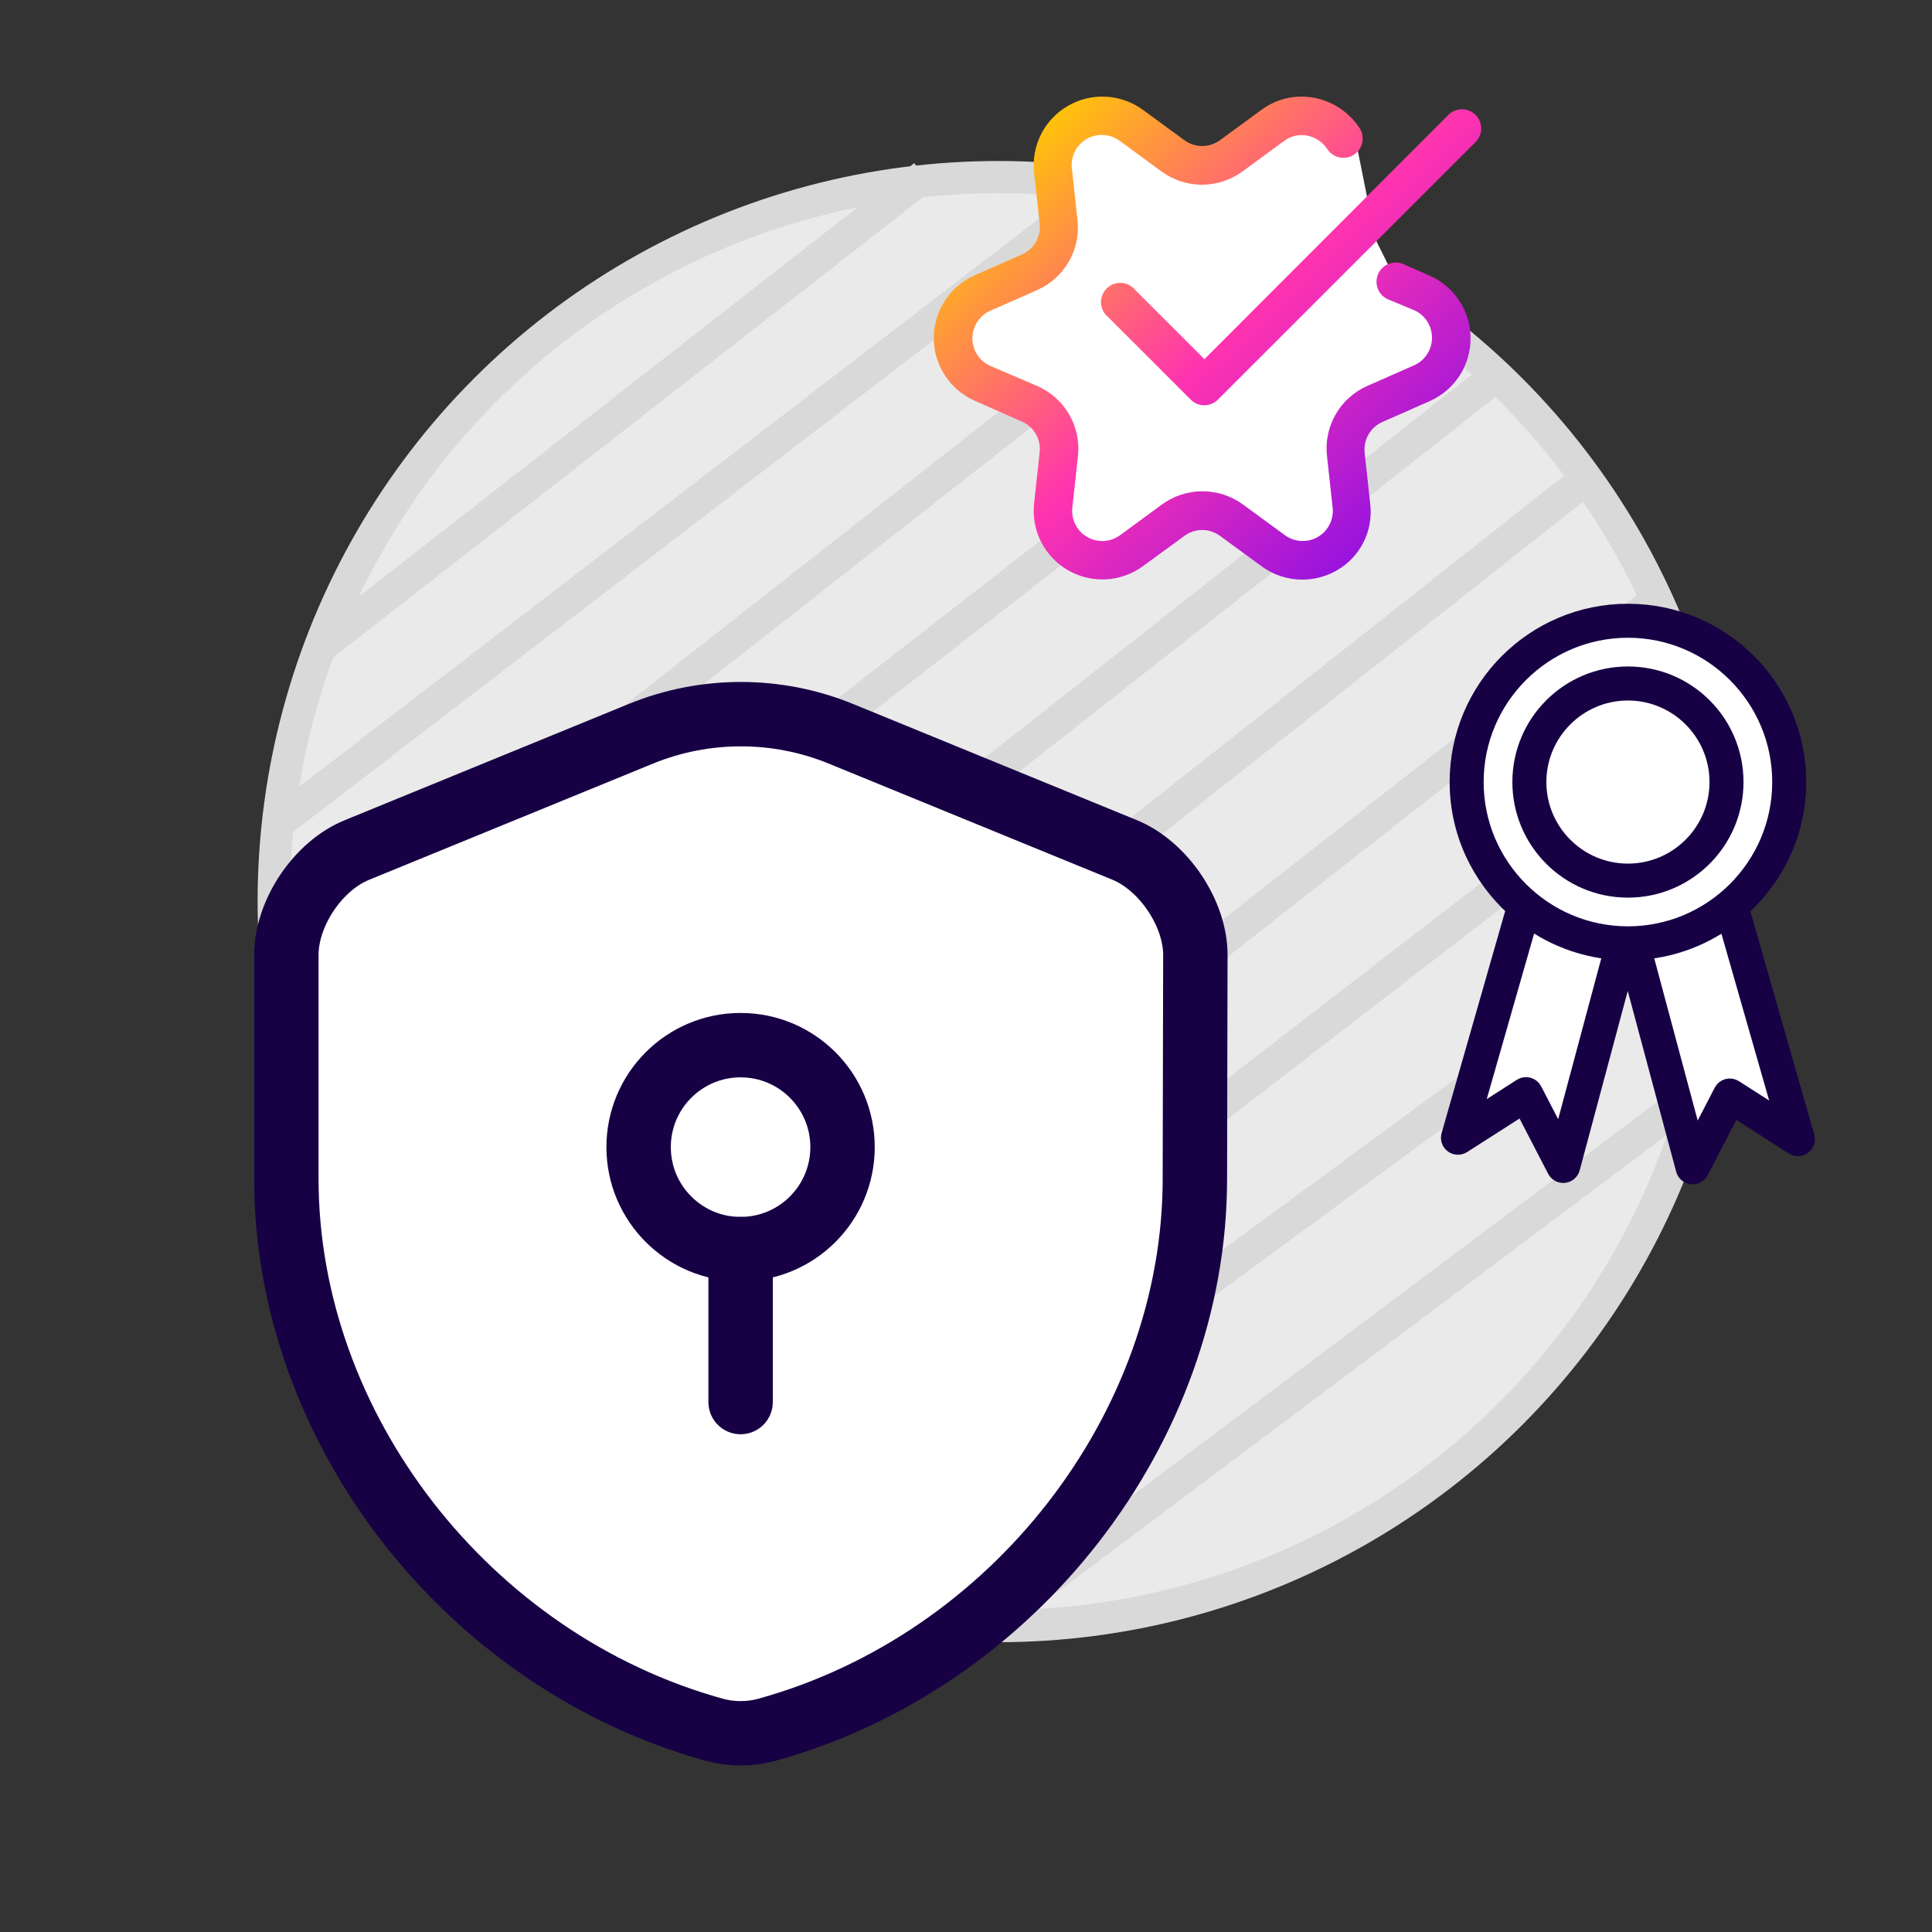<svg width="60" height="60" viewBox="0 0 60 60" fill="none" xmlns="http://www.w3.org/2000/svg">
<rect x="0" y="0" width="60" height="60" fill="#333333" stroke="none"/>
<circle cx="31" cy="28" r="22.5" fill="#EAEAEA" stroke="#D9D9D9"/>
<path d="M8.46 25.7L34.22 5.92" stroke="#D9D9D9"/>
<path d="M9.84 20.18L28.7 5.46" stroke="#D9D9D9"/>
<path d="M8.92 30.76L38.82 7.3" stroke="#D9D9D9"/>
<path d="M9.84 34.9L42.96 9.14" stroke="#D9D9D9"/>
<path d="M11.68 39.04L46.18 11.9" stroke="#D9D9D9"/>
<path d="M13.98 42.72L48.941 15.12" stroke="#D9D9D9"/>
<path d="M17.2 45.48L51.24 18.8" stroke="#D9D9D9"/>
<path d="M20.42 47.78L52.62 22.94" stroke="#D9D9D9"/>
<path d="M24.1 49.62L53.54 28" stroke="#D9D9D9"/>
<path d="M30.54 50.54L52.62 33.98" stroke="#D9D9D9"/>
<path d="M32.446 7.436L33.017 4.573L33.741 4H34.729L36.111 4.573L37.011 5.375L38.723 4.573L40.259 4H40.852L42.147 4.573L42.718 7.436L43.288 8.582L43.859 9.155L45 10.3V11.445C44.81 11.636 44.456 11.542 44 12C43.429 12.573 43.288 12.591 42.718 12.591C42.147 12.591 42.718 13.736 42.147 13.736C41.576 13.736 42.147 14.309 42.147 14.882V16.027L41.5 17.319C41.31 17.51 40.716 17.745 40.259 17.745C39.689 17.745 40.071 18.073 39.5 17.5C38.929 16.927 38.571 16 38 16C37.429 16 37.071 16.5 36.5 16.5C36.044 16.5 35.5 16.809 35.5 17C34.929 17.382 35.185 17.319 34.729 17.319C34.272 17.319 34 17.5 33.587 17.745C33.397 17.555 32.446 17.058 32.446 16.6V14.882C32.446 14.5 32.957 13.5 32.5 13.5C31.93 13.5 32.071 12.5 31.5 12.5C30.93 12.5 30 11.573 30 11C30 10.542 29.783 10.491 29.593 10.3L30.185 9.155L32.446 7.436Z" fill="white"/>
<path d="M40.432 18C39.981 17.998 39.542 17.853 39.178 17.585L37.888 16.642C37.728 16.524 37.534 16.46 37.335 16.46C37.136 16.46 36.943 16.524 36.783 16.642L35.492 17.585C35.159 17.828 34.761 17.97 34.349 17.992C33.936 18.014 33.526 17.916 33.168 17.71C32.811 17.503 32.52 17.197 32.333 16.829C32.146 16.461 32.07 16.046 32.114 15.636L32.288 14.047C32.31 13.85 32.268 13.651 32.169 13.479C32.069 13.307 31.917 13.171 31.735 13.092L30.274 12.447C29.896 12.281 29.573 12.008 29.347 11.662C29.12 11.316 29 10.911 29 10.498C29 10.084 29.12 9.679 29.347 9.333C29.573 8.987 29.896 8.714 30.274 8.548L31.735 7.903C31.917 7.824 32.069 7.688 32.169 7.517C32.268 7.345 32.31 7.145 32.288 6.948L32.114 5.36C32.07 4.949 32.146 4.534 32.333 4.166C32.52 3.798 32.811 3.492 33.168 3.286C33.526 3.079 33.936 2.981 34.349 3.003C34.761 3.025 35.159 3.167 35.492 3.41L36.783 4.354C36.943 4.471 37.136 4.535 37.335 4.535C37.534 4.535 37.728 4.471 37.888 4.354L39.178 3.41C39.408 3.24 39.67 3.119 39.949 3.054C40.227 2.99 40.516 2.983 40.797 3.034C41.084 3.086 41.358 3.196 41.602 3.356C41.846 3.517 42.054 3.725 42.216 3.968C42.26 4.034 42.292 4.108 42.307 4.185C42.323 4.263 42.324 4.343 42.308 4.421C42.293 4.498 42.262 4.572 42.218 4.638C42.174 4.704 42.117 4.76 42.051 4.804C41.985 4.847 41.91 4.877 41.833 4.892C41.755 4.907 41.675 4.906 41.597 4.889C41.52 4.872 41.446 4.84 41.381 4.795C41.316 4.75 41.261 4.692 41.218 4.625C41.146 4.517 41.053 4.424 40.944 4.353C40.835 4.282 40.713 4.233 40.585 4.21C40.462 4.188 40.335 4.191 40.213 4.22C40.091 4.25 39.977 4.304 39.877 4.38L38.587 5.324C38.221 5.591 37.781 5.736 37.328 5.736C36.875 5.736 36.434 5.591 36.069 5.324L34.782 4.38C34.635 4.269 34.459 4.204 34.276 4.192C34.093 4.18 33.91 4.223 33.751 4.314C33.592 4.406 33.463 4.542 33.38 4.706C33.298 4.87 33.266 5.055 33.288 5.237L33.461 6.823C33.514 7.271 33.421 7.725 33.198 8.117C32.974 8.509 32.631 8.821 32.219 9.005L30.755 9.65C30.59 9.723 30.448 9.843 30.35 9.996C30.251 10.148 30.198 10.325 30.198 10.507C30.198 10.688 30.251 10.866 30.35 11.018C30.448 11.17 30.59 11.29 30.755 11.363L32.219 11.99C32.634 12.172 32.979 12.482 33.205 12.874C33.432 13.266 33.527 13.72 33.476 14.17L33.303 15.755C33.281 15.937 33.313 16.122 33.395 16.286C33.478 16.45 33.606 16.587 33.766 16.678C33.925 16.769 34.108 16.812 34.291 16.8C34.474 16.788 34.65 16.723 34.797 16.612L36.084 15.668C36.449 15.401 36.89 15.257 37.343 15.257C37.795 15.257 38.236 15.401 38.602 15.668L39.892 16.612C40.038 16.723 40.214 16.788 40.397 16.8C40.581 16.812 40.763 16.769 40.923 16.678C41.082 16.587 41.211 16.45 41.293 16.286C41.375 16.122 41.407 15.937 41.385 15.755L41.212 14.17C41.16 13.722 41.252 13.269 41.475 12.877C41.698 12.485 42.04 12.175 42.452 11.99L43.915 11.345C44.081 11.272 44.222 11.152 44.321 11C44.42 10.848 44.472 10.67 44.472 10.489C44.472 10.307 44.42 10.13 44.321 9.978C44.222 9.826 44.081 9.705 43.915 9.632L43.121 9.303C43.047 9.273 42.98 9.229 42.923 9.172C42.867 9.116 42.822 9.049 42.792 8.975C42.762 8.901 42.747 8.821 42.749 8.742C42.75 8.662 42.767 8.583 42.799 8.51C42.831 8.437 42.878 8.371 42.936 8.316C42.994 8.261 43.062 8.219 43.137 8.191C43.212 8.163 43.291 8.15 43.371 8.154C43.451 8.157 43.529 8.177 43.602 8.211L44.396 8.56C44.775 8.726 45.097 8.999 45.324 9.345C45.55 9.691 45.67 10.096 45.67 10.509C45.67 10.923 45.55 11.328 45.324 11.674C45.097 12.02 44.775 12.293 44.396 12.459L42.935 13.104C42.753 13.183 42.601 13.319 42.501 13.491C42.401 13.662 42.359 13.862 42.38 14.059L42.553 15.647C42.603 16.058 42.53 16.475 42.343 16.845C42.156 17.214 41.863 17.52 41.502 17.722C41.176 17.907 40.807 18.003 40.432 18Z" fill="url(#paint0_linear_651_2772)"/>
<path d="M37.404 12.587C37.325 12.587 37.247 12.572 37.174 12.542C37.102 12.511 37.035 12.467 36.98 12.411L34.408 9.841C34.344 9.788 34.292 9.721 34.255 9.647C34.218 9.572 34.197 9.491 34.193 9.407C34.19 9.324 34.203 9.241 34.234 9.164C34.264 9.086 34.311 9.016 34.37 8.957C34.429 8.899 34.5 8.853 34.578 8.823C34.656 8.794 34.739 8.781 34.822 8.785C34.906 8.79 34.987 8.812 35.061 8.849C35.135 8.887 35.201 8.94 35.254 9.005L37.404 11.154L45.002 3.547C45.116 3.445 45.265 3.39 45.418 3.394C45.572 3.398 45.718 3.461 45.826 3.569C45.934 3.678 45.996 3.824 46 3.977C46.003 4.13 45.948 4.279 45.845 4.392L37.825 12.408C37.77 12.464 37.705 12.509 37.632 12.54C37.56 12.57 37.483 12.587 37.404 12.587Z" fill="url(#paint1_linear_651_2772)"/>
<path d="M37.108 36.607C37.108 44.349 31.487 51.601 23.808 53.722C23.285 53.865 22.715 53.865 22.193 53.722C14.513 51.601 8.893 44.349 8.893 36.607V29.656C8.893 28.357 9.874 26.885 11.093 26.394L19.913 22.784C21.892 21.977 24.124 21.977 26.104 22.784L34.923 26.394C36.126 26.885 37.123 28.357 37.123 29.656L37.108 36.607Z" fill="white" stroke="#170144" stroke-width="2" stroke-linecap="round" stroke-linejoin="round"/>
<path d="M23 38.792C24.749 38.792 26.166 37.374 26.166 35.625C26.166 33.876 24.749 32.458 23 32.458C21.251 32.458 19.833 33.876 19.833 35.625C19.833 37.374 21.251 38.792 23 38.792Z" stroke="#170144" stroke-width="2" stroke-miterlimit="10" stroke-linecap="round" stroke-linejoin="round"/>
<path d="M23 38.792V43.542" stroke="#170144" stroke-width="2" stroke-miterlimit="10" stroke-linecap="round" stroke-linejoin="round"/>
<path d="M45.5 35L47 28.5V27.5L46.5 27L46 25.5L45.5 24L46 23L46.5 22L47.5 20.5L49.5 19.5H50.5H52.5L54.5 21L55.5 23V25L55 26L54.5 27.5L54 28.5L56 35.5L53.5 34L52.5 36L50.5 29.5L48.5 36L47.5 34L45.5 35Z" fill="white"/>
<path d="M56.103 35.3L54.077 28.224C55.159 27.256 55.844 25.853 55.844 24.287C55.844 21.367 53.477 19 50.557 19C47.637 19 45.27 21.367 45.27 24.287C45.27 25.849 45.951 27.247 47.027 28.215L45.011 35.257C44.979 35.368 45.019 35.488 45.112 35.557C45.205 35.626 45.331 35.63 45.428 35.568L47.286 34.378L48.301 36.338C48.349 36.431 48.445 36.488 48.548 36.488C48.558 36.488 48.568 36.488 48.578 36.487C48.692 36.474 48.787 36.393 48.817 36.282L50.551 29.808L52.297 36.325C52.327 36.436 52.422 36.517 52.536 36.53C52.546 36.531 52.556 36.531 52.566 36.531C52.669 36.531 52.765 36.474 52.813 36.381L53.828 34.421L55.686 35.611C55.783 35.674 55.909 35.669 56.002 35.6C56.095 35.531 56.135 35.412 56.103 35.3ZM45.826 24.287C45.826 21.679 47.949 19.556 50.557 19.556C53.166 19.556 55.288 21.679 55.288 24.287C55.288 26.896 53.166 29.018 50.557 29.018C47.949 29.018 45.826 26.896 45.826 24.287ZM48.465 35.444L47.64 33.851C47.604 33.781 47.541 33.73 47.465 33.71C47.39 33.69 47.309 33.702 47.243 33.744L45.749 34.702L47.497 28.594C48.23 29.116 49.1 29.458 50.045 29.549L48.465 35.444ZM53.871 33.788C53.805 33.745 53.724 33.734 53.649 33.753C53.573 33.773 53.51 33.825 53.474 33.894L52.649 35.487L51.058 29.549C52.003 29.46 52.873 29.121 53.607 28.602L55.365 34.745L53.871 33.788Z" fill="#170144" stroke="#170144" stroke-width="0.5"/>
<path d="M50.557 27.627C52.401 27.627 53.896 26.131 53.896 24.287C53.896 22.443 52.401 20.948 50.557 20.948C48.713 20.948 47.218 22.443 47.218 24.287C47.218 26.131 48.713 27.627 50.557 27.627ZM50.557 21.505C52.092 21.505 53.34 22.753 53.34 24.287C53.34 25.822 52.092 27.07 50.557 27.07C49.023 27.07 47.774 25.822 47.774 24.287C47.774 22.753 49.023 21.505 50.557 21.505Z" fill="#170144" stroke="#170144" stroke-width="0.5"/>
<defs>
<linearGradient id="paint0_linear_651_2772" x1="33.781" y1="2.423" x2="45.989" y2="15.27" gradientUnits="userSpaceOnUse">
<stop stop-color="#FFC408"/>
<stop offset="0.5" stop-color="#FF33B0"/>
<stop offset="1" stop-color="#870EE5"/>
</linearGradient>
<linearGradient id="paint1_linear_651_2772" x1="33.781" y1="2.423" x2="45.989" y2="15.27" gradientUnits="userSpaceOnUse">
<stop stop-color="#FFC408"/>
<stop offset="0.5" stop-color="#FF33B0"/>
<stop offset="1" stop-color="#870EE5"/>
</linearGradient>
</defs>
</svg>
